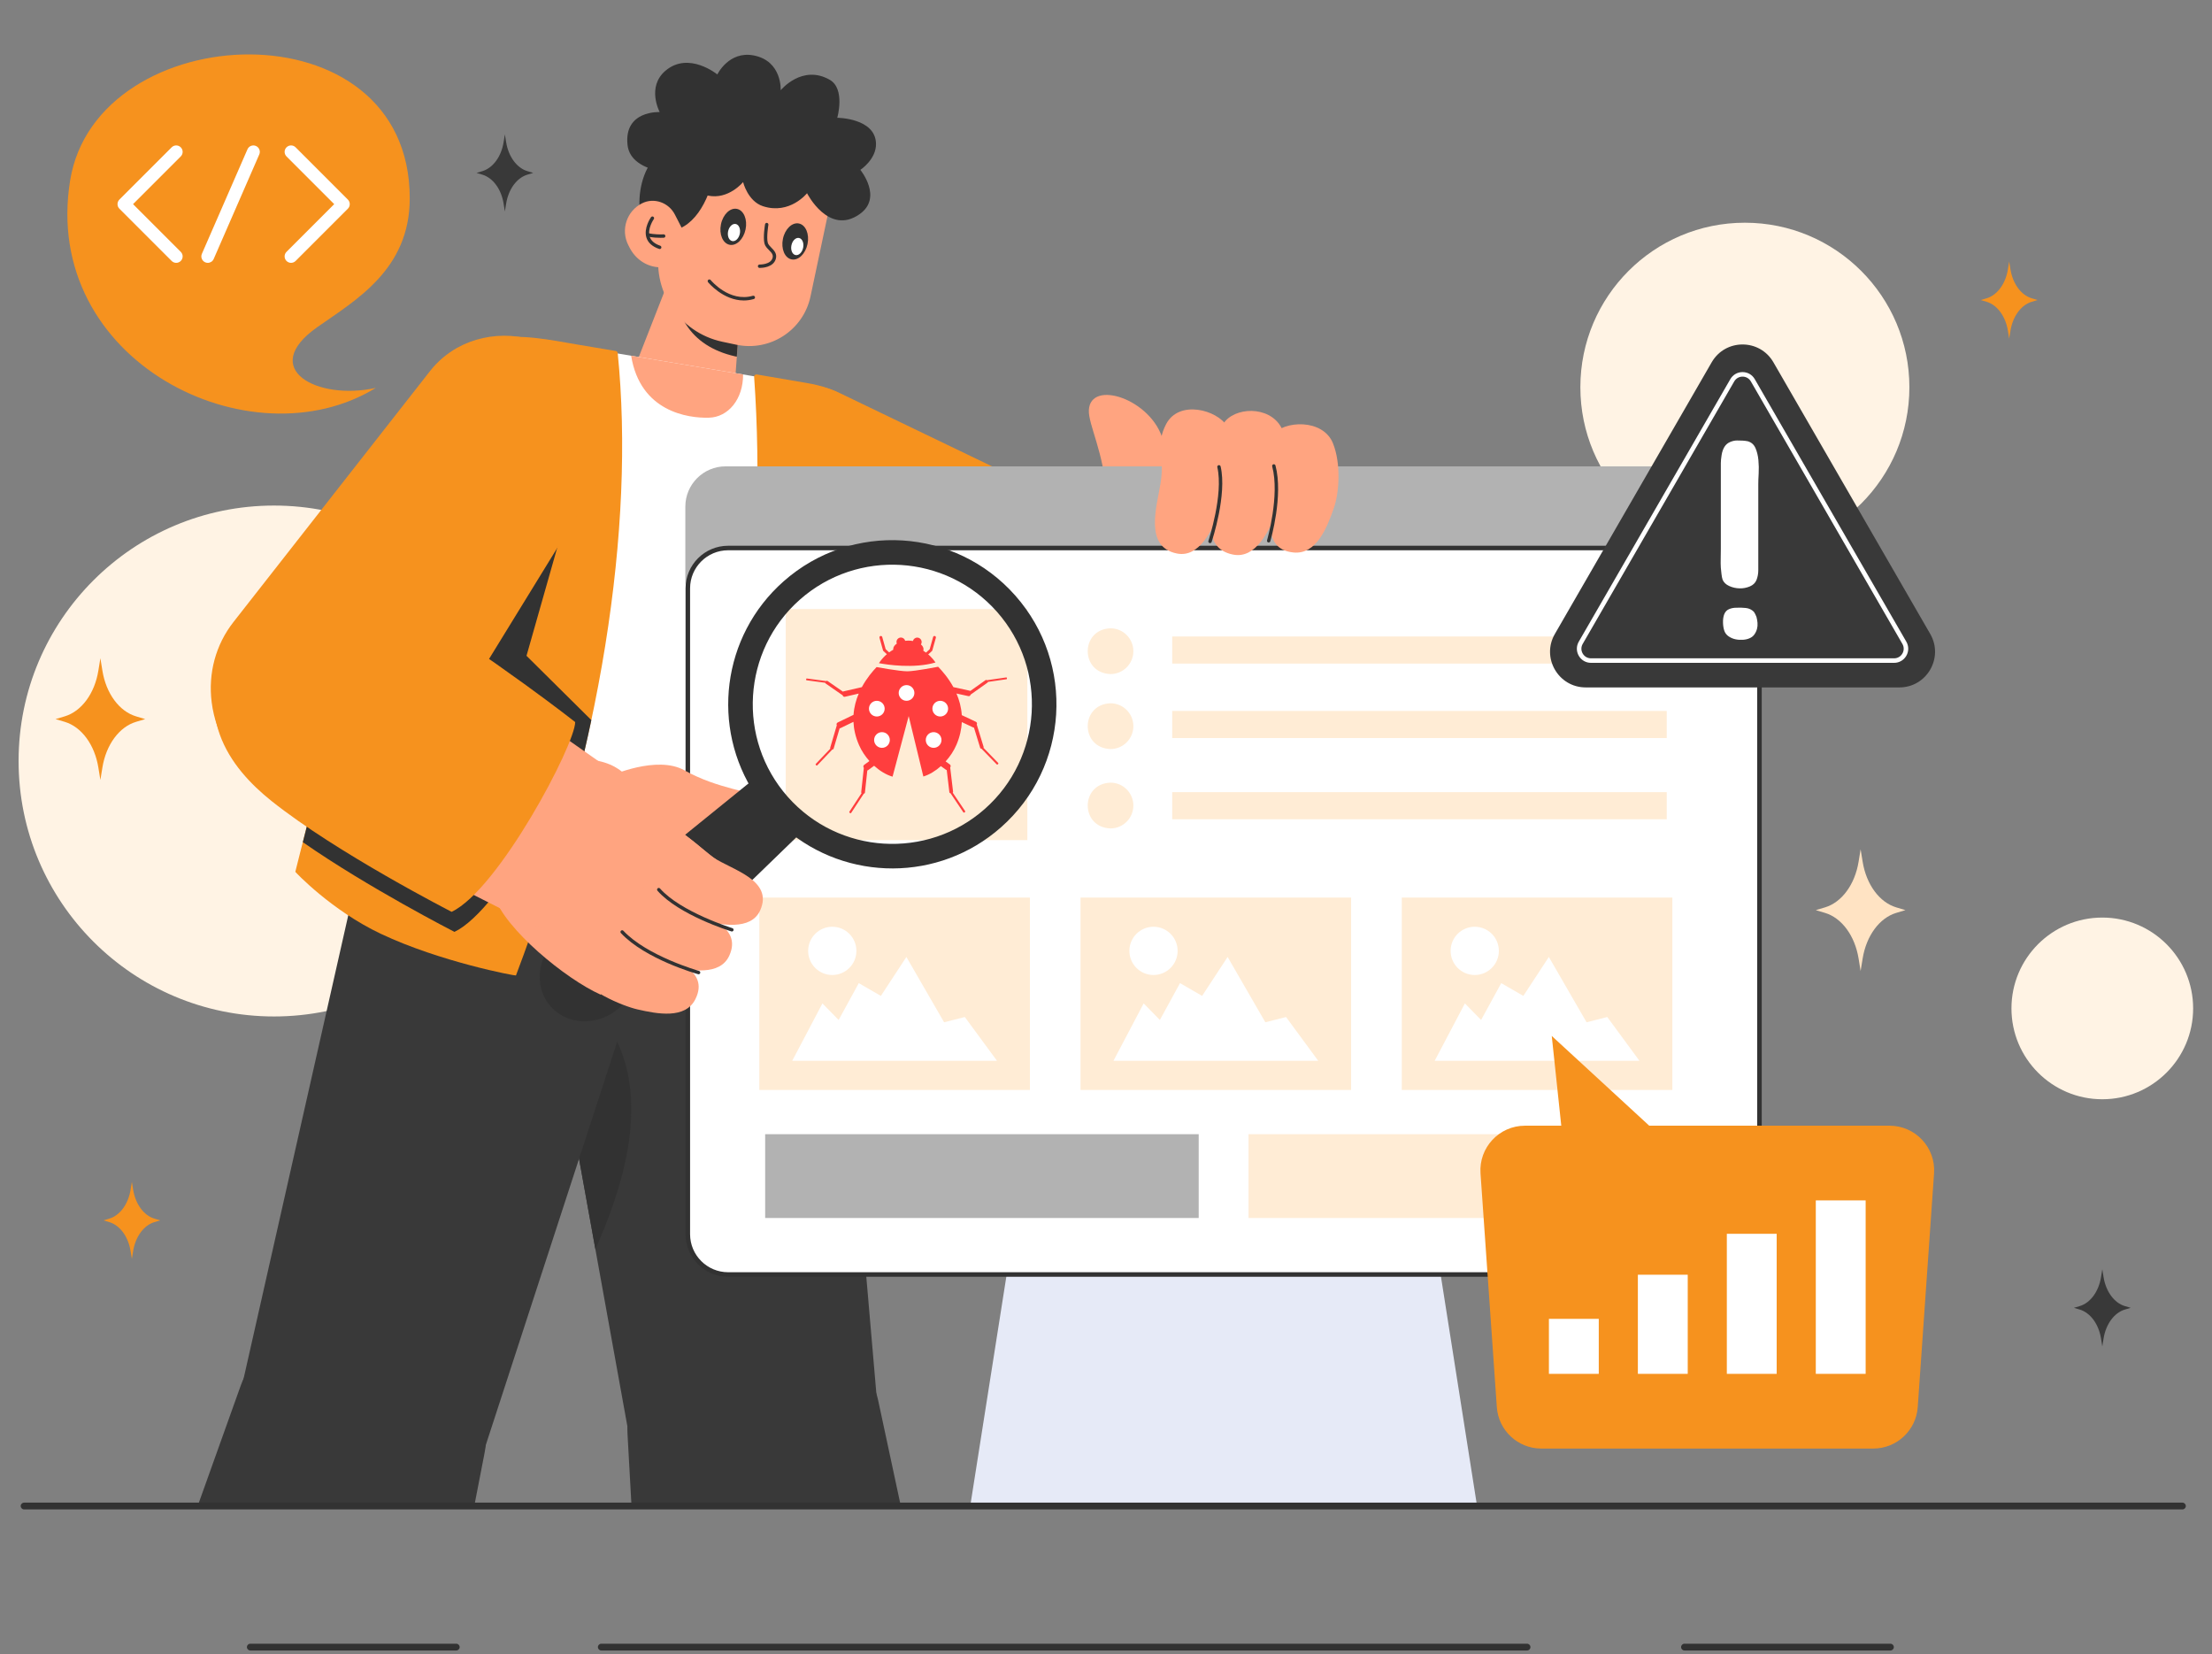 <svg width="2148" height="1606" viewBox="0 0 2148 1606" fill="none" xmlns="http://www.w3.org/2000/svg">
<rect x="0" y="0" width="2148" height="1606" fill="#808080" stroke="none"/>
<path d="M266.085 986.872C403.069 986.872 514.117 875.831 514.117 738.855C514.117 601.88 403.069 490.839 266.085 490.839C129.1 490.839 18.053 601.88 18.053 738.855C18.053 875.831 129.1 986.872 266.085 986.872Z" fill="#FFF3E4"/>
<path d="M1694.39 535.712C1782.62 535.712 1854.14 464.195 1854.14 375.973C1854.14 287.752 1782.62 216.234 1694.39 216.234C1606.16 216.234 1534.64 287.752 1534.64 375.973C1534.64 464.195 1606.16 535.712 1694.39 535.712Z" fill="#FFF3E4"/>
<path d="M2041.47 1067.25C2090.18 1067.25 2129.68 1027.76 2129.68 979.049C2129.68 930.337 2090.18 890.848 2041.47 890.848C1992.75 890.848 1953.26 930.337 1953.26 979.049C1953.26 1027.76 1992.75 1067.25 2041.47 1067.25Z" fill="#FFF3E4"/>
<mask id="mask0_1473_929" style="mask-type:luminance" maskUnits="userSpaceOnUse" x="166" y="4" width="1786" height="1459">
<path d="M1951.05 4.685H166.049V1462.18H1951.05V4.685Z" fill="white"/>
</mask>
<g mask="url(#mask0_1473_929)">
<path d="M852.751 1359.58C842.616 1311.86 784.212 1281.28 719.608 1289.88C655.005 1298.49 606.636 1343.27 609.343 1391.99L639.506 1934.92C680.859 1976.87 954.209 1945.75 969.917 1905.81L852.751 1359.58Z" fill="#393939"/>
<path d="M852.329 1368.27L809.76 874.417C803.446 801.163 730.027 749.557 649.095 760.334C568.164 771.11 510.807 840.128 523.881 912.48L612.026 1400.26C622.961 1460.77 682.099 1501.94 746.702 1493.34C811.306 1484.74 857.609 1429.53 852.329 1368.27Z" fill="#393939"/>
<path d="M549.943 1056.68L578.155 1212.82C615.563 1129.23 625.651 1057.08 594.627 1002.19L549.943 1056.68Z" fill="#323232"/>
<path d="M375.3 1293.82C312.461 1276.53 250.448 1298.89 233.927 1344.79L34.648 1902C34.648 1948.3 318.969 1986.08 367.07 1943.76L470.681 1409.95C479.975 1362.06 438.136 1311.12 375.3 1293.82Z" fill="#393939"/>
<path d="M517.073 778.75C438.354 757.086 358.607 798.246 342.403 869.963L233.168 1353.46C219.616 1413.44 257.994 1474.42 320.832 1491.72C383.671 1509.01 447.852 1476.25 466.901 1417.79L620.466 946.49C643.246 876.581 595.793 800.416 517.073 778.75Z" fill="#393939"/>
<path d="M1048.82 699.652L1280.51 628.03C1322.94 614.913 1347.93 571.149 1337.67 527.945C1327.51 485.194 1286.23 457.402 1242.8 464.069L1003.74 500.764C939.552 510.624 895.158 568.499 908.466 627.282C921.775 686.084 986.691 718.858 1048.82 699.652Z" fill="#FFA480"/>
<path d="M1163.65 427.12C1163.65 427.12 1102.25 472.638 978.426 498.273C943.119 505.583 922.348 520.554 906.891 547.958C893.151 572.312 889.234 601.404 895.822 629.875C899.193 644.489 905.09 658.001 913.349 670.077C939.924 708.925 977.92 724.918 1028.07 712.376C1106.4 692.784 1229.51 682.158 1229.51 682.158C1258.23 613.741 1214.16 441.418 1163.65 427.12Z" fill="#F6921E"/>
<path d="M1067.52 502.925L814.701 381.26C805.147 376.662 794.803 374.224 783.959 374.017C750.333 373.373 716.565 394.496 697.926 427.831C672.536 473.244 681.928 527.735 719.306 551.884L955.006 704.17C968.358 712.799 984.005 717.523 1000.26 717.835C1039.92 718.595 1079.76 693.658 1101.77 654.306C1118.38 624.594 1122.97 590.326 1114.36 560.29C1106.9 534.244 1090.26 513.872 1067.52 502.925Z" fill="#F6921E"/>
<path d="M652.892 263.411L612.662 366.156L712.405 388.777L720.444 278.732L652.892 263.411Z" fill="#FFA480"/>
<path d="M715.487 346.32C714.91 346.219 714.311 346.084 713.742 345.954C668.932 335.79 652.46 302.715 654.947 263.87L720.449 278.727L715.487 346.32Z" fill="#323232"/>
<path d="M799.756 165.685L674.939 139.275C667.991 137.803 661.169 142.243 659.7 149.19L640.809 238.458C631.802 281.016 659.003 322.817 701.564 331.823L714.978 334.662C747.836 341.612 780.11 320.614 787.064 287.76L809.673 180.924C811.141 173.978 806.701 167.156 799.756 165.685Z" fill="#FFA480"/>
<path d="M694.064 167.437L690.386 151.642C624.912 116.466 613.893 195.754 624.353 215.495L646.47 224.624C673.119 224.639 688.157 195.471 694.064 167.437Z" fill="#323232"/>
<path d="M835.451 164.91C835.451 164.91 851.04 154.769 850.655 139.402C850.033 114.505 813.042 114.358 813.042 114.358C813.042 114.358 821.094 86.284 805.75 77.482C778.91 62.082 758.108 87.62 758.108 87.62C758.108 87.62 759.705 59.23 731.942 53.833C707.716 49.123 696.585 72.288 696.585 72.288C696.585 72.288 668.936 49.611 646.422 68.494C627.486 84.376 640.609 108.799 640.609 108.799C640.609 108.799 605.697 106.965 609.382 140.754C612.659 170.801 666.549 168.622 666.549 168.622C666.549 168.622 671.7 186.507 687.334 189.88C707.384 194.207 721.591 176.792 721.591 176.792C721.591 176.792 726.101 195.41 740.928 200.214C766.984 208.655 783.689 187.596 783.689 187.596C783.689 187.596 804.752 229.236 834.869 207.826C857.512 191.732 835.451 164.91 835.451 164.91Z" fill="#323232"/>
<path d="M737.895 260.113C737.706 260.113 737.585 260.109 737.543 260.109C736.634 260.08 735.923 259.32 735.952 258.413C735.979 257.506 736.718 256.84 737.647 256.817C737.75 256.809 748.23 257.051 750.178 250.528C751.104 247.433 749.467 245.574 746.722 242.798C744.899 240.955 743.013 239.046 742.353 236.441C740.809 230.352 742.828 218.262 742.916 217.752C743.068 216.856 743.926 216.245 744.813 216.404C745.711 216.557 746.314 217.406 746.161 218.302C746.141 218.422 744.171 230.22 745.545 235.632C745.985 237.37 747.479 238.881 749.063 240.483C751.646 243.095 754.865 246.35 753.334 251.472C750.873 259.699 740.042 260.113 737.895 260.113Z" fill="#323232"/>
<path d="M722.271 291.723C702.151 291.723 687.714 274.175 687.549 273.97C686.978 273.265 687.088 272.229 687.794 271.657C688.506 271.086 689.54 271.198 690.109 271.902C690.289 272.123 708.18 293.795 731.069 287.171C731.943 286.926 732.856 287.421 733.108 288.296C733.36 289.168 732.858 290.081 731.983 290.335C728.634 291.304 725.384 291.723 722.271 291.723Z" fill="#323232"/>
<path d="M724.005 222.691C722.022 232.311 715.062 239.008 708.46 237.647C701.857 236.287 698.114 227.384 700.097 217.763C702.081 208.142 709.04 201.446 715.643 202.806C722.245 204.167 725.99 213.07 724.005 222.691Z" fill="#323232"/>
<path d="M718.418 226.933C717.474 231.513 714.161 234.698 711.02 234.051C707.878 233.403 706.096 229.167 707.04 224.588C707.983 220.008 711.296 216.823 714.437 217.47C717.579 218.118 719.361 222.356 718.418 226.933Z" fill="white"/>
<path d="M784.169 236.869C782.186 246.49 775.226 253.187 768.624 251.826C762.021 250.465 758.276 241.563 760.261 231.942C762.244 222.321 769.204 215.624 775.807 216.985C782.409 218.346 786.152 227.248 784.169 236.869Z" fill="#323232"/>
<path d="M779.905 240.511C778.961 245.09 775.648 248.276 772.506 247.628C769.363 246.98 767.582 242.744 768.525 238.165C769.468 233.586 772.782 230.4 775.924 231.047C779.066 231.695 780.848 235.933 779.905 240.511Z" fill="white"/>
<path d="M663.842 224.842L655.337 208.278C649.373 196.662 635.116 191.517 623.451 197.391C608.479 204.931 602.542 223.21 610.184 238.094L611.455 240.568C616.807 250.988 626.973 258.411 638.646 259.382C660.607 261.207 671.931 240.601 663.842 224.842Z" fill="#FFA480"/>
<path d="M640.612 241.774C640.434 241.774 640.256 241.747 640.078 241.687C633.519 239.443 629.377 235.789 627.768 230.829C624.758 221.549 631.879 211.284 632.184 210.854C632.706 210.108 633.733 209.934 634.477 210.455C635.221 210.977 635.399 212.004 634.878 212.748C634.813 212.84 628.395 222.117 630.905 229.824C632.18 233.741 635.624 236.683 641.145 238.57C642.005 238.866 642.464 239.8 642.17 240.662C641.936 241.346 641.297 241.774 640.612 241.774Z" fill="#323232"/>
<path d="M641.361 230.882C633.682 230.882 629.393 229.71 629.19 229.654C628.316 229.407 627.806 228.502 628.049 227.628C628.294 226.751 629.199 226.241 630.076 226.481C630.128 226.495 635.314 227.901 644.418 227.528C645.329 227.475 646.093 228.199 646.131 229.106C646.167 230.015 645.461 230.781 644.552 230.817C643.431 230.864 642.368 230.882 641.361 230.882Z" fill="#323232"/>
<path d="M836.503 437.854C830.162 388.26 797.855 376.313 767.089 371.168L555.239 335.732C551.939 335.181 548.624 334.598 545.304 334.014C540.784 333.22 536.252 332.425 531.723 331.701C487.705 324.662 446.042 324.56 420.07 399.636C383.184 506.261 316.952 777.63 313.623 791.3C317.997 828.935 407.052 867.954 535.711 888.526C658.97 908.236 803.438 906.534 842.744 865.392C843.167 843.819 848.966 535.292 836.503 437.854Z" fill="white"/>
<path d="M688.392 405.54C668.006 406.09 621.64 399.702 612.898 345.395L721.586 363.548C721.718 387.496 707.251 405.051 688.392 405.54Z" fill="#FFA480"/>
<path d="M649.26 502.208V502.178H649.29L649.319 502.329L649.26 502.208Z" fill="white"/>
<path d="M599.832 342.724C616.865 512.356 583.419 729.517 501.027 947.062C500.81 947.637 427.713 933.975 369.933 906.676C321.522 883.804 286.743 846.561 286.773 846.438C289.832 833.972 368.075 522.815 409.083 405.847C443.619 307.397 505.092 325.25 562.786 334.879L597.989 340.764C598.976 340.927 599.732 341.727 599.832 342.724Z" fill="#F6921E"/>
<path d="M561.277 720.485C561.277 742.367 486.944 883.109 441.312 904.745C441.312 904.745 357.504 861.866 294.053 817.642C305.881 771.003 330.485 675.526 355.763 583.992C366.032 587.049 374.926 591.113 381.588 595.331C488.474 662.935 561.277 720.485 561.277 720.485Z" fill="#323232"/>
<path d="M849.084 910.132C820.827 944.055 767.67 956.831 688.178 941.646C714.475 754.805 745.849 556.178 732.312 365.882C732.21 364.46 733.462 363.324 734.868 363.563L782.847 371.744C813.516 376.916 845.94 390.024 851.363 445.411C861.848 552.492 850.2 891.19 849.583 908.842C849.565 909.325 849.393 909.762 849.084 910.132Z" fill="#F6921E"/>
<path d="M574.235 699.12C572.065 709.451 569.772 719.843 567.326 730.264L457.875 650.863C457.875 650.863 544.19 518.619 545.289 516.999L511.272 636.712L574.235 699.12Z" fill="#323232"/>
<path d="M1057.35 398.249C1058.72 367.949 1118.46 387.32 1129.43 427.518C1132.26 437.868 1132.93 446.096 1133.49 446.602C1134.16 447.211 1151.11 453.794 1160.95 469.329C1175.23 491.862 1175.34 516.447 1175.34 516.447L1117.25 539.136C1117.25 539.136 1075.29 510.659 1074.02 479.36C1072.46 440.867 1056.72 412.108 1057.35 398.249Z" fill="#FFA480"/>
<path d="M1390.31 1182.54H986.178L942.163 1462.18H1434.32L1390.31 1182.54Z" fill="#E6EAF7"/>
<path d="M1671.85 452.775H704.629C683.022 452.775 665.504 470.292 665.504 491.898V562.044C665.504 583.652 683.022 601.166 704.629 601.166H1671.85C1693.46 601.166 1710.98 583.65 1710.98 562.044V491.898C1710.98 470.292 1693.46 452.775 1671.85 452.775Z" fill="#B2B2B2"/>
<path d="M1669.44 532.055H707.045C685.438 532.055 667.92 549.571 667.92 571.177V1198.26C667.92 1219.87 685.438 1237.38 707.045 1237.38H1669.44C1691.05 1237.38 1708.57 1219.87 1708.57 1198.26V571.177C1708.56 549.569 1691.05 532.055 1669.44 532.055Z" fill="white"/>
<path d="M1669.44 1239.58H707.045C684.262 1239.58 665.725 1221.05 665.725 1198.26V571.177C665.725 548.396 684.262 529.859 707.045 529.859H1669.44C1692.22 529.859 1710.76 548.394 1710.76 571.177V1198.26C1710.76 1221.05 1692.22 1239.58 1669.44 1239.58ZM707.045 534.25C686.682 534.25 670.115 550.814 670.115 571.177V1198.26C670.115 1218.62 686.68 1235.19 707.045 1235.19H1669.44C1689.8 1235.19 1706.37 1218.63 1706.37 1198.26V571.177C1706.37 550.816 1689.8 534.25 1669.44 534.25H707.045Z" fill="#323232"/>
<path d="M997.615 591.339H763.013V815.665H997.615V591.339Z" fill="#FFECD5"/>
<path d="M977.747 658.175C977.701 657.869 977.418 657.656 977.112 657.7L958.362 660.414C958.032 660.075 957.507 660.002 957.108 660.283L942.209 670.855C942.024 670.723 941.812 670.623 941.574 670.57L925.778 667.11C920.879 658.124 914.899 651.337 911.004 647.337C911.004 647.337 888.689 651.718 881.143 651.758C873.597 651.798 851.237 647.654 851.237 647.654C847.447 651.629 841.67 658.32 836.909 667.139L819.177 671.221C818.941 671.276 818.729 671.377 818.546 671.514L803.534 661.102C803.133 660.824 802.608 660.902 802.282 661.245L783.505 658.729C783.198 658.687 782.915 658.903 782.874 659.209L782.788 659.846C782.747 660.153 782.963 660.436 783.269 660.476L801.378 662.901C801.402 663.181 801.533 663.449 801.781 663.622L818.299 675.079L818.328 675.204C818.54 676.129 819.464 676.708 820.391 676.494L833.89 673.386C831.281 679.514 829.35 686.439 828.833 694.012L813.437 701.463C812.473 701.929 812.07 703.087 812.537 704.05L812.6 704.181L806.186 725.885C806.09 726.211 806.165 726.54 806.341 726.801L792.16 741.703C791.918 741.955 791.929 742.356 792.181 742.596L792.706 743.095C792.958 743.336 793.359 743.325 793.598 743.073L808.302 727.621C808.83 727.692 809.345 727.391 809.501 726.864L815.331 707.14C815.587 707.129 815.846 707.069 816.091 706.951L828.757 700.821C829.093 707.916 830.731 715.496 834.215 723.466C836.61 728.944 840.108 734.228 844.262 738.877L839.195 742.574C838.288 743.236 838.09 744.508 838.751 745.415L838.839 745.538L836.287 769.156C836.248 769.512 836.386 769.837 836.619 770.074L824.769 788.124C824.568 788.431 824.653 788.841 824.96 789.042L825.595 789.46C825.901 789.661 826.311 789.576 826.513 789.269L838.799 770.555C839.358 770.53 839.834 770.121 839.895 769.548L842.216 748.084C842.479 748.024 842.735 747.915 842.965 747.746L848.824 743.472C854.292 748.425 860.497 752.233 866.732 754.06L882.397 695.228L896.636 753.902C902.558 752.097 908.438 748.499 913.667 743.829L918.597 747.347C918.829 747.514 919.087 747.621 919.35 747.677L921.897 769.116C921.966 769.69 922.445 770.092 923.004 770.112L935.489 788.696C935.694 788.999 936.105 789.08 936.408 788.875L937.04 788.451C937.343 788.248 937.424 787.836 937.219 787.531L925.179 769.608C925.408 769.369 925.544 769.042 925.502 768.686L922.699 745.098L922.786 744.974C923.439 744.06 923.227 742.792 922.313 742.139L918.263 739.248C922.67 734.377 926.362 728.775 928.828 722.971C932.101 715.266 933.652 707.944 933.999 701.075L945.039 706.274C945.286 706.391 945.545 706.449 945.801 706.456L951.839 726.119C952.001 726.643 952.52 726.939 953.046 726.863L967.913 742.157C968.156 742.407 968.555 742.412 968.806 742.169L969.324 741.665C969.575 741.422 969.58 741.023 969.337 740.772L955 726.021C955.174 725.756 955.245 725.429 955.145 725.103L948.501 703.468L948.563 703.337C949.018 702.37 948.603 701.215 947.636 700.759L933.963 694.32C933.465 686.592 931.484 679.547 928.803 673.321L940.414 675.864C941.343 676.067 942.26 675.48 942.463 674.552L942.49 674.427L958.885 662.796C959.131 662.62 959.258 662.352 959.28 662.07L977.362 659.452C977.669 659.409 977.881 659.124 977.837 658.817L977.747 658.175Z" fill="#FF3E3E"/>
<path d="M859.065 688.022C859.065 692.231 855.653 695.645 851.443 695.645C847.234 695.645 843.819 692.233 843.819 688.022C843.819 683.813 847.232 680.398 851.443 680.398C855.653 680.4 859.065 683.813 859.065 688.022Z" fill="white"/>
<path d="M920.666 688.022C920.666 692.231 917.253 695.645 913.042 695.645C908.833 695.645 905.42 692.233 905.42 688.022C905.42 683.813 908.833 680.398 913.042 680.398C917.251 680.4 920.666 683.813 920.666 688.022Z" fill="white"/>
<path d="M914.241 718.448C914.241 722.657 910.828 726.071 906.617 726.071C902.408 726.071 898.993 722.659 898.993 718.448C898.993 714.239 902.406 710.824 906.617 710.824C910.828 710.826 914.241 714.239 914.241 718.448Z" fill="white"/>
<path d="M864.073 718.448C864.073 722.657 860.66 726.071 856.449 726.071C852.238 726.071 848.825 722.659 848.825 718.448C848.825 714.239 852.238 710.824 856.449 710.824C860.66 710.824 864.073 714.239 864.073 718.448Z" fill="white"/>
<path d="M887.937 672.777C887.937 676.986 884.525 680.4 880.314 680.4C876.104 680.4 872.691 676.988 872.691 672.777C872.691 668.568 876.104 665.153 880.314 665.153C884.525 665.155 887.937 668.568 887.937 672.777Z" fill="white"/>
<path d="M908.456 643.199C905.441 638.806 901.355 634.717 896.592 631.765C896.732 631.313 896.806 630.851 896.815 630.372C896.821 628.628 895.89 627.017 894.29 625.669C894.72 625.005 894.981 624.209 894.983 623.358C894.995 620.979 893.085 619.04 890.704 619.027C888.663 619.02 886.967 620.441 886.51 622.342C885.127 622.095 883.65 621.965 882.122 621.952C881.048 621.939 880.009 622.012 878.989 622.137C878.49 620.315 876.855 618.98 874.89 618.962C872.512 618.949 870.579 620.878 870.559 623.24C870.567 623.811 870.683 624.358 870.879 624.855C868.7 626.306 867.368 628.196 867.366 630.254C867.359 630.435 867.392 630.62 867.408 630.811C861.716 633.942 856.887 638.714 853.514 643.861C861.397 645.35 887.212 649.349 908.456 643.199Z" fill="#FF3E3E"/>
<path d="M866.818 636.55C866.192 637.239 865.613 637.969 865.081 638.731L857.572 631.807L854.035 619.198C853.829 618.46 854.257 617.7 854.995 617.493C855.734 617.279 856.503 617.714 856.708 618.453L860.039 630.3L866.818 636.55Z" fill="#FF3E3E"/>
<path d="M908.791 619.201L905.246 631.81L897.743 638.724C897.212 637.962 896.633 637.242 896.007 636.551L902.787 630.303L906.118 618.456C906.325 617.719 907.094 617.282 907.831 617.496C908.568 617.703 908.998 618.463 908.791 619.201Z" fill="#FF3E3E"/>
<path d="M1618.52 617.947H1138.29V644.272H1618.52V617.947Z" fill="#FFECD5"/>
<path d="M1100.57 632.23C1100.57 644.505 1090.62 654.457 1078.34 654.457C1048.89 653.368 1048.9 611.089 1078.34 610.004C1090.62 610.004 1100.57 619.955 1100.57 632.23Z" fill="#FFECD5"/>
<path d="M1618.52 690.245H1138.29V716.57H1618.52V690.245Z" fill="#FFECD5"/>
<path d="M1100.57 705.025C1100.57 717.3 1090.62 727.251 1078.34 727.251C1048.89 726.163 1048.9 683.884 1078.34 682.799C1090.62 682.799 1100.57 692.75 1100.57 705.025Z" fill="#FFECD5"/>
<path d="M1618.52 769.08H1138.29V795.405H1618.52V769.08Z" fill="#FFECD5"/>
<path d="M1100.57 782.087C1100.57 794.362 1090.62 804.313 1078.34 804.313C1048.89 803.224 1048.9 760.945 1078.34 759.86C1090.62 759.86 1100.57 769.811 1100.57 782.087Z" fill="#FFECD5"/>
<path d="M1164.01 1101.17H743.022V1182.54H1164.01V1101.17Z" fill="#B2B2B2"/>
<path d="M1633.39 1101.17H1212.4V1182.54H1633.39V1101.17Z" fill="#FFECD5"/>
<path d="M1000.1 871.44H737.342V1058.23H1000.1V871.44Z" fill="#FFECD5"/>
<path d="M968.139 1029.9L936.905 987.405L916.798 992.514L880.161 929.103L855.389 966.902L833.933 954.506L814.381 990.266L798.643 974.201L769.3 1029.9H968.139Z" fill="white"/>
<path d="M808.197 946.617C821.133 946.617 831.62 936.131 831.62 923.195C831.62 910.26 821.133 899.773 808.197 899.773C795.26 899.773 784.773 910.26 784.773 923.195C784.773 936.131 795.26 946.617 808.197 946.617Z" fill="white"/>
<path d="M1312.03 871.439H1049.27V1058.23H1312.03V871.439Z" fill="#FFECD5"/>
<path d="M1280.08 1029.9L1248.84 987.405L1228.74 992.514L1192.1 929.103L1167.33 966.902L1145.87 954.506L1126.32 990.266L1110.58 974.201L1081.24 1029.9H1280.08Z" fill="white"/>
<path d="M1120.13 946.617C1133.07 946.617 1143.55 936.131 1143.55 923.195C1143.55 910.26 1133.07 899.773 1120.13 899.773C1107.19 899.773 1096.71 910.26 1096.71 923.195C1096.71 936.131 1107.19 946.617 1120.13 946.617Z" fill="white"/>
<path d="M1623.97 871.439H1361.21V1058.23H1623.97V871.439Z" fill="#FFECD5"/>
<path d="M1592.01 1029.9L1560.77 987.405L1540.67 992.514L1504.03 929.103L1479.26 966.902L1457.8 954.506L1438.25 990.266L1422.51 974.201L1393.17 1029.9H1592.01Z" fill="white"/>
<path d="M1432.06 946.617C1445 946.617 1455.49 936.131 1455.49 923.195C1455.49 910.26 1445 899.773 1432.06 899.773C1419.13 899.773 1408.64 910.26 1408.64 923.195C1408.64 936.131 1419.13 946.617 1432.06 946.617Z" fill="white"/>
<path d="M226.675 603.952L417.567 360.286C424.781 351.078 433.632 343.495 443.868 337.749C475.614 319.935 516.405 322.491 547.786 344.262C590.536 373.92 603.889 429.907 578.187 471.72L416.118 735.385C406.937 750.321 393.975 762.769 378.631 771.379C341.187 792.392 293.052 789.362 256.006 763.663C228.034 744.258 209.644 714.423 205.549 681.806C201.998 653.526 209.5 625.875 226.675 603.952Z" fill="#F6921E"/>
<path d="M740.544 775.374C765.048 791.974 718.456 831.777 679.42 820.392C669.37 817.461 662.18 813.825 661.474 814.03C660.625 814.277 646.502 825.015 628.556 825.275C602.529 825.652 582.02 813.203 582.02 813.203L592.788 753.305C592.788 753.305 637.882 732.938 664.566 747.855C697.382 766.199 729.336 767.781 740.544 775.374Z" fill="#FFA480"/>
<path d="M601.29 978.604C581.25 996.327 551.409 995.944 534.737 977.12C517.408 957.488 521.703 926.056 544.11 908.659L612.479 853.268L722.765 763.926L735.102 753.913L780.331 806.154L769.408 816.693C769.408 816.693 713.475 870.946 665.968 916.782C634.351 947.275 606.486 974.063 601.29 978.604Z" fill="#323232"/>
<path d="M760.961 564.383C700.642 617.694 690.3 706.498 733.578 771.72C737.615 777.813 742.126 783.703 747.106 789.333C752.087 794.963 757.374 800.162 762.926 804.921C822.36 855.865 911.759 856.502 972.079 803.188C1038.02 744.893 1044.22 644.172 985.925 578.233C927.631 512.29 826.911 506.091 760.961 564.383ZM776.707 582.193C832.728 532.673 918.592 537.966 968.113 593.982C1017.64 649.999 1012.34 735.858 956.324 785.378C900.303 834.898 814.448 829.607 764.925 773.593C715.404 717.574 720.687 631.713 776.707 582.193Z" fill="#323232"/>
<path d="M679.156 893.27C700.306 898.173 729.318 903.733 738.219 883.786C751.359 854.333 710.695 844.607 692.535 832.393C682.384 825.566 661.613 802.516 644.857 804.162C625.377 806.074 602.984 832.53 612.439 852.876C621.895 873.221 663.837 889.72 679.156 893.27Z" fill="#FFA480"/>
<path d="M650.309 938.02C670.897 942.579 699.157 947.684 708.191 927.818C721.528 898.488 681.951 889.424 664.41 877.586C654.604 870.969 634.693 848.443 618.291 850.303C599.22 852.464 576.891 878.954 585.789 898.961C594.684 918.969 635.397 934.718 650.309 938.02Z" fill="#FFA480"/>
<path d="M618.879 979.978C638.527 984.507 665.557 989.588 675.267 970.078C689.604 941.271 651.848 932.273 635.502 920.594C626.365 914.067 608.265 891.877 592.337 893.669C573.818 895.752 550.942 921.745 558.533 941.435C566.127 961.123 604.647 976.698 618.879 979.978Z" fill="#FFA480"/>
<path d="M629.707 780.404C616.674 767.655 611.485 742.246 574.529 737.682L479.982 870.123C490.328 902.047 549.22 950.489 583.158 965.638L700.053 838.209C672.729 817.195 634.784 785.358 629.707 780.404Z" fill="#FFA480"/>
<path d="M678.375 945.89C678.229 945.89 678.078 945.87 677.929 945.828C675.846 945.246 626.65 931.22 602.947 905.928C602.325 905.265 602.359 904.224 603.023 903.602C603.686 902.979 604.727 903.014 605.351 903.676C628.419 928.292 678.319 942.517 678.818 942.659C679.694 942.904 680.204 943.813 679.959 944.689C679.754 945.416 679.094 945.89 678.375 945.89Z" fill="#323232"/>
<path d="M710.713 904.362C710.552 904.362 710.39 904.338 710.227 904.289C708.153 903.649 659.191 888.329 638.462 864.802C637.861 864.118 637.926 863.078 638.609 862.478C639.293 861.874 640.33 861.943 640.931 862.623C661.045 885.45 710.699 900.987 711.197 901.139C712.067 901.408 712.553 902.33 712.284 903.201C712.068 903.908 711.417 904.362 710.713 904.362Z" fill="#323232"/>
<path d="M287.356 781.477L510.653 894.536C551.545 915.24 600.858 901.609 623.43 863.365C645.765 825.522 634.371 776.319 597.24 750.281L392.889 606.968C338.015 568.494 264.325 578.47 233.12 630.037C201.906 681.616 227.479 751.157 287.356 781.477Z" fill="#FFA480"/>
<path d="M558.536 701.024C558.536 701.024 485.724 643.457 378.851 575.867C348.379 556.594 270.848 540.208 228.002 613.128C181.464 692.331 223.874 745.88 263.532 777.582C326.605 828 438.565 885.286 438.565 885.286C484.207 863.635 558.58 722.833 558.536 701.024Z" fill="#F6921E"/>
<path d="M1185.86 493.702C1177.39 514.275 1164.81 541.806 1142.86 537.394C1110.45 530.877 1123.64 490.888 1127.06 468.723C1131.34 441.005 1121.62 432.433 1132.37 411.796C1144.84 387.866 1181.95 397.788 1191.74 413.995C1203.62 433.677 1191.99 478.799 1185.86 493.702Z" fill="#FFA480"/>
<path d="M1240.36 496.182C1231.95 516.083 1219.43 542.716 1197.47 538.463C1165.05 532.184 1176.87 493.252 1181.51 472.069C1185.68 453.081 1178.74 421.225 1190.04 408.63C1203.17 393.988 1237.2 394.815 1246.06 419.102C1253.75 440.184 1246.46 481.768 1240.36 496.182Z" fill="#FFA480"/>
<path d="M1295.4 492.838C1288.63 512.363 1278.33 538.595 1256.11 536.406C1223.29 533.173 1236.03 495.493 1234.79 474.945C1234.09 463.459 1224.68 435.664 1234.9 422.81C1246.79 407.866 1284.71 406.428 1294.37 430.332C1302.48 450.383 1300.3 478.698 1295.4 492.838Z" fill="#FFA480"/>
<path d="M1231.98 526.693C1231.83 526.693 1231.67 526.671 1231.52 526.626C1230.65 526.374 1230.15 525.458 1230.4 524.585C1230.52 524.153 1242.9 481.039 1235.39 452.795C1235.15 451.917 1235.68 451.014 1236.55 450.78C1237.45 450.542 1238.34 451.072 1238.57 451.946C1246.32 481.087 1234.09 523.705 1233.56 525.507C1233.35 526.225 1232.69 526.693 1231.98 526.693Z" fill="#323232"/>
<path d="M1175 527.308C1174.83 527.308 1174.66 527.281 1174.48 527.225C1173.62 526.938 1173.15 526.006 1173.44 525.142C1173.59 524.696 1188.24 480.18 1182.1 453.607C1181.9 452.721 1182.45 451.836 1183.34 451.633C1184.21 451.419 1185.1 451.977 1185.31 452.866C1191.66 480.347 1177.19 524.328 1176.57 526.185C1176.33 526.873 1175.69 527.308 1175 527.308Z" fill="#323232"/>
</g>
<path d="M1835.74 1602.44H1635.74C1633.92 1602.44 1632.45 1600.97 1632.45 1599.15C1632.45 1597.33 1633.92 1595.86 1635.74 1595.86H1835.74C1837.56 1595.86 1839.03 1597.33 1839.03 1599.15C1839.03 1600.97 1837.56 1602.44 1835.74 1602.44Z" fill="#323232"/>
<path d="M443.065 1602.44H243.065C241.245 1602.44 239.771 1600.97 239.771 1599.15C239.771 1597.33 241.245 1595.86 243.065 1595.86H443.065C444.885 1595.86 446.358 1597.33 446.358 1599.15C446.358 1600.97 444.885 1602.44 443.065 1602.44Z" fill="#323232"/>
<path d="M1482.87 1602.44H583.895C582.075 1602.44 580.602 1600.97 580.602 1599.15C580.602 1597.33 582.075 1595.86 583.895 1595.86H1482.87C1484.69 1595.86 1486.16 1597.33 1486.16 1599.15C1486.16 1600.97 1484.69 1602.44 1482.87 1602.44Z" fill="#323232"/>
<path d="M2119.29 1465.47H23.404C21.585 1465.47 20.111 1464 20.111 1462.18C20.111 1460.36 21.585 1458.88 23.404 1458.88H2119.29C2121.11 1458.88 2122.58 1460.36 2122.58 1462.18C2122.58 1464 2121.11 1465.47 2119.29 1465.47Z" fill="#323232"/>
<path d="M1516.83 1099.81H1608.99L1506.86 1005.79L1516.83 1099.81Z" fill="#F6921E"/>
<path d="M1834.88 1092.92H1480.87C1455.78 1092.92 1435.93 1114.2 1437.68 1139.23L1453.51 1366.1C1455.07 1388.8 1473.97 1406.38 1496.7 1406.38H1819.05C1841.8 1406.38 1860.67 1388.8 1862.26 1366.1L1878.09 1139.23C1879.85 1114.2 1859.99 1092.92 1834.88 1092.92Z" fill="#F6921E"/>
<path d="M1552.51 1280.45H1504.1V1333.85H1552.51V1280.45Z" fill="white"/>
<path d="M1638.9 1237.61H1590.48V1333.85H1638.9V1237.61Z" fill="white"/>
<path d="M1725.28 1197.88H1676.87V1333.85H1725.28V1197.88Z" fill="white"/>
<path d="M1811.67 1165.44H1763.26V1333.85H1811.67V1165.44Z" fill="white"/>
<path d="M512.19 166.18C501.859 163.088 493.789 152.135 491.512 138.111L490.269 130.457L489.026 138.111C486.749 152.135 478.681 163.09 468.348 166.18L462.709 167.867L468.348 169.554C478.679 172.645 486.749 183.598 489.026 197.624L490.269 205.278L491.512 197.624C493.789 183.6 501.857 172.645 512.19 169.554L517.829 167.867L512.19 166.18Z" fill="#393939"/>
<path d="M2063.39 1268.06C2053.06 1264.97 2044.99 1254.01 2042.71 1239.99L2041.47 1232.33L2040.23 1239.99C2037.95 1254.01 2029.88 1264.97 2019.55 1268.06L2013.91 1269.74L2019.55 1271.43C2029.88 1274.52 2037.95 1285.48 2040.23 1299.5L2041.47 1307.15L2042.71 1299.5C2044.99 1285.48 2053.06 1274.52 2063.39 1271.43L2069.03 1269.74L2063.39 1268.06Z" fill="#393939"/>
<path d="M1972.98 289.62C1962.64 286.528 1954.57 275.576 1952.3 261.552L1951.05 253.897L1949.81 261.552C1947.53 275.576 1939.46 286.53 1929.13 289.62L1923.49 291.307L1929.13 292.994C1939.46 296.086 1947.53 307.039 1949.81 321.063L1951.05 328.717L1952.3 321.063C1954.57 307.039 1962.64 296.084 1972.98 292.994L1978.61 291.307L1972.98 289.62Z" fill="#F6921E"/>
<path d="M149.973 1183.16C139.642 1180.06 131.572 1169.11 129.295 1155.09L128.052 1147.43L126.809 1155.09C124.532 1169.11 116.464 1180.06 106.131 1183.16L100.492 1184.84L106.131 1186.53C116.462 1189.62 124.532 1200.57 126.809 1214.6L128.052 1222.25L129.295 1214.6C131.572 1200.57 139.641 1189.62 149.973 1186.53L155.612 1184.84L149.973 1183.16Z" fill="#F6921E"/>
<path d="M132.099 695.495C115.78 690.613 103.035 673.312 99.439 651.16L97.475 639.07L95.512 651.16C91.916 673.312 79.17 690.613 62.852 695.495L53.945 698.16L62.852 700.825C79.17 705.708 91.916 723.008 95.512 745.16L97.475 757.25L99.439 745.16C103.035 723.008 115.78 705.708 132.099 700.825L141.005 698.16L132.099 695.495Z" fill="#F6921E"/>
<path d="M1841.41 880.97C1825.09 876.088 1812.34 858.787 1808.75 836.635L1806.78 824.545L1804.82 836.635C1801.22 858.787 1788.48 876.088 1772.16 880.97L1763.25 883.635L1772.16 886.3C1788.48 891.182 1801.22 908.483 1804.82 930.635L1806.78 942.725L1808.75 930.635C1812.34 908.483 1825.09 891.182 1841.41 886.3L1850.31 883.635L1841.41 880.97Z" fill="#FFE3C3"/>
<path d="M308.178 317.575C345.58 291.305 397.897 261.599 397.897 192.545C397.897 2.096 93.819 16.251 68.11 175.163C39.69 350.836 243.471 451.215 364.899 376.613C308.245 389.204 250.331 358.206 308.178 317.575Z" fill="#F6921E"/>
<path d="M171.111 255.191C169.511 255.191 167.911 254.579 166.688 253.358L115.942 202.614C114.77 201.442 114.109 199.851 114.109 198.193C114.109 196.533 114.768 194.943 115.942 193.771L166.688 143.027C169.13 140.585 173.091 140.585 175.533 143.027C177.975 145.469 177.975 149.429 175.533 151.871L129.208 198.193L175.533 244.514C177.975 246.956 177.975 250.916 175.533 253.358C174.313 254.579 172.711 255.191 171.111 255.191Z" fill="white"/>
<path d="M282.638 255.191C284.238 255.191 285.838 254.579 287.061 253.358L337.807 202.614C338.981 201.442 339.64 199.851 339.64 198.193C339.64 196.533 338.981 194.943 337.807 193.771L287.061 143.027C284.619 140.585 280.658 140.585 278.216 143.027C275.774 145.469 275.774 149.429 278.216 151.871L324.539 198.193L278.214 244.514C275.772 246.956 275.772 250.916 278.214 253.358C279.435 254.579 281.036 255.191 282.638 255.191Z" fill="white"/>
<path d="M201.772 255.194C200.938 255.194 200.09 255.027 199.276 254.672C196.11 253.291 194.662 249.604 196.042 246.439L240.307 144.951C241.688 141.786 245.375 140.338 248.541 141.72C251.707 143.101 253.155 146.787 251.774 149.951L207.509 251.439C206.482 253.792 204.183 255.194 201.772 255.194Z" fill="white"/>
<path d="M1874.39 615.492L1722.11 351.751C1708.78 328.678 1675.48 328.678 1662.16 351.751L1509.88 615.492C1496.55 638.566 1513.21 667.408 1539.85 667.408H1844.41C1871.05 667.407 1887.71 638.566 1874.39 615.492Z" fill="#393939"/>
<path d="M1674.53 433.886C1675.86 431.728 1677.68 430.152 1680.01 429.154C1682.33 428.158 1684.57 427.659 1686.73 427.659C1688.56 427.659 1690.34 427.703 1692.09 427.784C1693.83 427.87 1695.53 428.076 1697.19 428.407C1700.68 429.406 1703.17 431.605 1704.67 435.007C1706.16 438.41 1707.11 442.315 1707.53 446.712C1707.94 451.114 1708.03 455.47 1707.78 459.788C1707.53 464.106 1707.41 467.593 1707.41 470.245V543.713C1707.41 547.035 1707.41 550.355 1707.41 553.673C1707.41 556.999 1706.82 560.15 1705.66 563.138C1704.5 565.963 1702.34 568.036 1699.19 569.364C1696.03 570.696 1692.71 571.317 1689.22 571.231C1685.74 571.15 1682.41 570.404 1679.26 568.991C1676.11 567.583 1673.95 565.545 1672.79 562.889C1672.29 561.395 1671.91 559.526 1671.67 557.285C1671.42 555.045 1671.21 553.013 1671.04 551.184C1670.87 548.363 1670.83 545.416 1670.92 542.343C1671 539.273 1671.04 536.16 1671.04 533.005V449.577C1671.04 447.585 1671.29 445.012 1671.79 441.857C1672.29 438.706 1673.2 436.048 1674.53 433.886ZM1703.17 594.018C1703.67 594.849 1704.12 595.637 1704.54 596.386C1704.95 597.131 1705.32 598.002 1705.66 598.998C1706.16 600.827 1706.49 602.736 1706.66 604.726C1706.82 606.718 1706.66 608.672 1706.16 610.579C1705.66 612.489 1704.83 614.276 1703.67 615.933C1702.5 617.593 1700.93 618.835 1698.94 619.67C1697.11 620.499 1694.95 620.996 1692.46 621.165C1689.97 621.328 1687.56 621.165 1685.24 620.668C1682.91 620.171 1680.75 619.254 1678.76 617.928C1676.77 616.602 1675.36 614.859 1674.53 612.698C1673.69 610.374 1673.24 607.68 1673.16 604.604C1673.07 601.535 1673.44 598.837 1674.28 596.511C1675.27 594.02 1676.85 592.318 1679.01 591.404C1681.17 590.495 1683.49 590.034 1685.98 590.034C1689.13 589.871 1692.25 589.953 1695.32 590.285C1698.4 590.618 1701.01 591.861 1703.17 594.018Z" fill="white"/>
<path d="M1839.29 643.547H1544.97C1540.02 643.547 1535.58 640.986 1533.1 636.695C1530.62 632.402 1530.62 627.279 1533.1 622.988L1680.26 368.114C1682.74 363.821 1687.18 361.26 1692.13 361.26C1697.09 361.26 1701.52 363.821 1704 368.114L1851.16 622.988C1853.64 627.281 1853.64 632.404 1851.16 636.695C1848.68 640.986 1844.25 643.547 1839.29 643.547ZM1692.13 365.65C1688.76 365.65 1685.75 367.392 1684.06 370.309L1536.9 625.184C1535.22 628.101 1535.22 631.582 1536.9 634.5C1538.59 637.415 1541.6 639.157 1544.97 639.157H1839.29C1842.66 639.157 1845.68 637.415 1847.36 634.5C1849.04 631.582 1849.04 628.101 1847.36 625.184L1700.2 370.309C1698.51 367.392 1695.5 365.65 1692.13 365.65Z" fill="white"/>
</svg>
